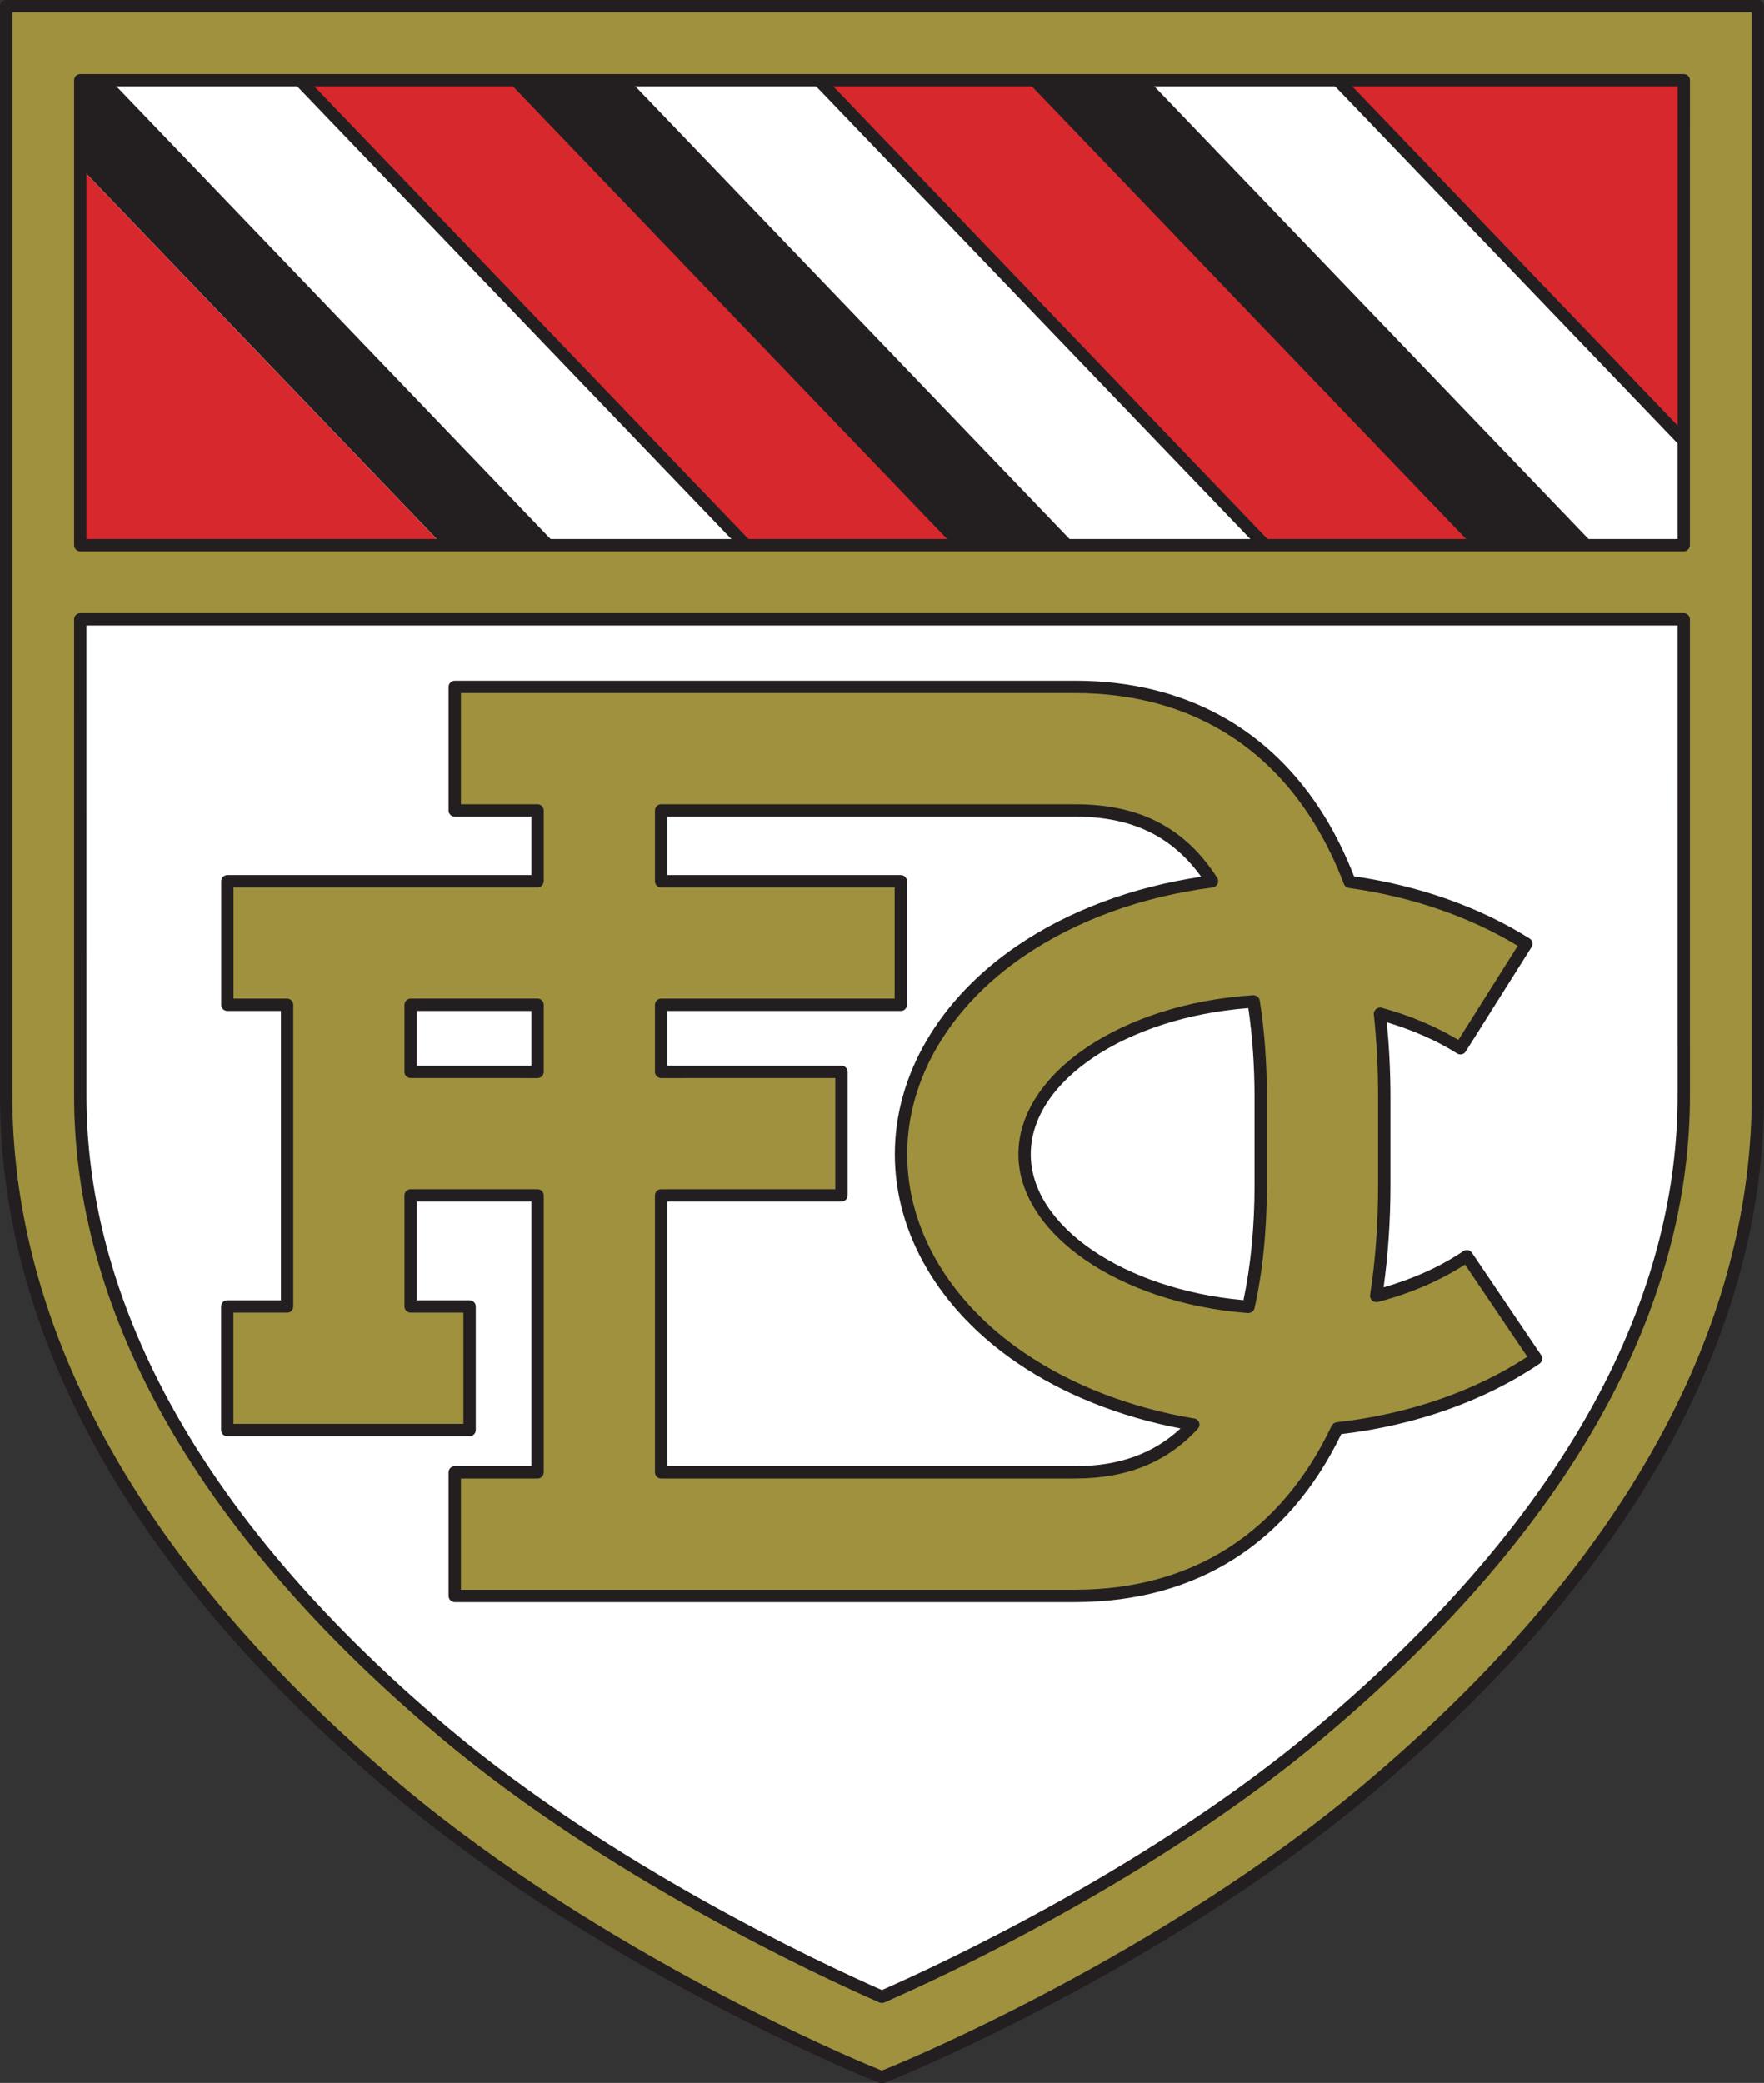 <?xml version="1.0" encoding="UTF-8"?>
<svg xmlns="http://www.w3.org/2000/svg" xmlns:xlink="http://www.w3.org/1999/xlink" width="505.4pt" height="596.75pt" viewBox="0 0 505.4 596.75" version="1.1">
<rect x="0" y="0" width="505.4" height="596.75" fill="#333333" stroke="none"/>
<defs>
<clipPath id="clip1">
  <path d="M 0 0 L 505.398 0 L 505.398 596.75 L 0 596.75 Z M 0 0 "/>
</clipPath>
</defs>
<g id="surface1">
<path style=" stroke:none;fill-rule:nonzero;fill:rgb(100%,100%,100%);fill-opacity:1;" d="M 12.391 12.387 C 12.391 12.387 12.391 263.254 12.391 313.996 C 12.391 364.734 34.898 432.543 120.531 504.57 C 177.996 552.906 252.66 583.629 252.66 583.629 C 252.66 583.629 327.402 552.906 384.871 504.57 C 470.5 432.543 493.012 364.734 493.012 313.996 C 493.012 263.254 493.012 12.387 493.012 12.387 L 12.391 12.387 "/>
<path style=" stroke:none;fill-rule:nonzero;fill:rgb(13.699%,12.199%,12.5%);fill-opacity:1;" d="M 437.762 170.324 L 280.574 6.477 L 319.215 12.773 L 463.707 163.391 L 437.762 170.324 "/>
<path style=" stroke:none;fill-rule:nonzero;fill:rgb(13.699%,12.199%,12.5%);fill-opacity:1;" d="M 289.043 170.285 L 134.805 9.508 L 171.098 13.363 L 315.027 163.391 L 289.043 170.285 "/>
<path style=" stroke:none;fill-rule:nonzero;fill:rgb(13.699%,12.199%,12.5%);fill-opacity:1;" d="M 138.652 168.504 L 5.758 29.977 L 17.801 8.547 L 166.348 163.391 L 138.652 168.504 "/>
<path style=" stroke:none;fill-rule:nonzero;fill:rgb(84.299%,15.7%,17.999%);fill-opacity:1;" d="M 497.117 141.676 L 372.336 11.602 L 434.484 11.953 L 492.902 13.691 L 494.574 74.59 L 497.117 141.676 "/>
<path style=" stroke:none;fill-rule:nonzero;fill:rgb(13.699%,12.199%,12.5%);fill-opacity:1;" d="M 371.059 12.828 L 499.062 146.258 L 496.34 74.523 L 494.625 11.969 L 434.535 10.184 L 368.164 9.809 L 371.059 12.828 M 376.512 13.395 C 383.789 13.438 434.473 13.723 434.473 13.723 C 434.473 13.723 488.023 15.316 491.176 15.41 C 491.266 18.57 492.805 74.637 492.805 74.637 C 492.805 74.637 494.867 129.031 495.172 137.09 C 489.203 130.863 381.891 19.004 376.512 13.395 "/>
<path style=" stroke:none;fill-rule:nonzero;fill:rgb(84.299%,15.7%,17.999%);fill-opacity:1;" d="M 12.641 168.27 L 13.293 37.852 L 135.738 165.492 Z M 12.641 168.27 "/>
<path style=" stroke:none;fill-rule:nonzero;fill:rgb(84.299%,15.7%,17.999%);fill-opacity:1;" d="M 224.031 166.977 L 74.918 11.539 L 137.109 11.938 L 285.578 166.703 L 224.031 166.977 "/>
<path style=" stroke:none;fill-rule:nonzero;fill:rgb(13.699%,12.199%,12.5%);fill-opacity:1;" d="M 73.641 12.766 L 223.281 168.75 L 289.715 168.453 L 137.867 10.172 L 70.742 9.746 L 73.641 12.766 M 79.098 13.34 C 86.285 13.383 134.988 13.691 136.352 13.703 C 137.359 14.754 275.973 159.242 281.449 164.949 C 274.359 164.98 226.164 165.195 224.785 165.203 C 223.762 164.137 84.652 19.129 79.098 13.34 "/>
<path style=" stroke:none;fill-rule:nonzero;fill:rgb(84.299%,15.7%,17.999%);fill-opacity:1;" d="M 374.43 168.766 L 224.777 12.77 L 285.812 11.961 L 433.715 166.133 L 374.43 168.766 "/>
<path style=" stroke:none;fill-rule:nonzero;fill:rgb(13.699%,12.199%,12.5%);fill-opacity:1;" d="M 285.789 10.191 L 220.676 11.051 L 373.707 170.57 L 437.695 167.727 L 286.559 10.18 L 285.789 10.191 M 285.066 13.738 C 286.105 14.82 424.535 159.121 429.73 164.535 C 423.016 164.836 376.605 166.895 375.152 166.961 C 374.07 165.836 234.289 20.125 228.875 14.484 C 235.879 14.391 283.672 13.758 285.066 13.738 "/>
<path style=" stroke:none;fill-rule:nonzero;fill:rgb(62.399%,56.898%,24.3%);fill-opacity:1;" d="M 493.012 1.766 L 1.77 1.766 L 1.77 313.996 C 1.77 344.789 9.543 375.777 24.871 406.094 C 43.492 442.918 73.375 478.785 113.695 512.699 C 171.758 561.535 245.508 592.172 248.617 593.449 L 252.656 595.113 L 256.699 593.453 C 259.812 592.172 333.641 561.535 391.703 512.699 C 432.023 478.785 461.91 442.918 480.527 406.094 C 495.859 375.777 503.629 344.789 503.629 313.996 L 503.629 1.766 L 493.012 1.766 M 23.004 177.43 L 482.383 177.43 L 482.391 313.996 C 482.391 341.43 475.387 369.191 461.574 396.508 C 444.254 430.762 416.148 464.383 378.035 496.441 C 330.02 536.828 268.75 565.02 252.66 572.07 C 236.586 565.02 175.379 536.828 127.367 496.441 C 89.254 464.383 61.145 430.762 43.824 396.508 C 30.012 369.191 23.012 341.43 23.012 313.996 L 23.004 177.43 M 23.012 23.008 C 42.863 23.008 462.539 23.008 482.391 23.008 C 482.391 31.906 482.383 156.191 482.383 156.191 L 23.008 156.191 C 23.008 156.191 23.012 31.945 23.012 23.008 "/>
<g clip-path="url(#clip1)" clip-rule="nonzero">
<path style=" stroke:none;fill-rule:nonzero;fill:rgb(13.699%,12.199%,12.5%);fill-opacity:1;" d="M 493.012 -0.004 L 1.77 -0.004 C 0.793 -0.004 0 0.789 0 1.766 L 0 313.996 C 0 345.07 7.836 376.324 23.293 406.891 C 42.02 443.93 72.051 479.984 112.555 514.051 C 170.832 563.07 244.824 593.805 247.945 595.09 L 251.984 596.75 C 252.414 596.926 252.898 596.926 253.328 596.75 L 257.371 595.09 C 260.496 593.805 334.578 563.062 392.844 514.051 C 433.348 479.984 463.379 443.93 482.109 406.891 C 497.562 376.324 505.398 345.07 505.398 313.996 L 505.398 1.766 C 505.398 0.789 504.609 -0.004 503.629 -0.004 L 493.012 -0.004 M 493.012 3.535 C 493.012 3.535 499.402 3.535 501.859 3.535 C 501.859 7.035 501.859 313.996 501.859 313.996 C 501.859 344.512 494.152 375.227 478.949 405.293 C 460.438 441.902 430.699 477.586 390.566 511.344 C 332.715 560 259.129 590.539 256.023 591.816 C 256.023 591.816 253.594 592.812 252.656 593.199 C 251.723 592.812 249.293 591.812 249.293 591.812 C 246.191 590.539 172.695 560.012 114.836 511.344 C 74.699 477.582 44.961 441.902 26.449 405.293 C 11.246 375.227 3.539 344.512 3.539 313.996 C 3.539 313.996 3.539 7.035 3.539 3.535 C 7.055 3.535 493.012 3.535 493.012 3.535 "/>
</g>
<path style=" stroke:none;fill-rule:nonzero;fill:rgb(13.699%,12.199%,12.5%);fill-opacity:1;" d="M 23.004 175.66 C 22.531 175.66 22.082 175.848 21.75 176.18 C 21.418 176.512 21.234 176.961 21.234 177.43 L 21.238 313.996 C 21.238 341.711 28.309 369.742 42.246 397.305 C 59.676 431.773 87.93 465.586 126.227 497.797 C 174.059 538.031 234.551 566.059 251.949 573.691 C 252.402 573.891 252.918 573.891 253.371 573.691 C 270.793 566.059 331.344 538.027 379.172 497.797 C 417.469 465.586 445.727 431.773 463.152 397.305 C 477.094 369.738 484.16 341.711 484.16 313.996 L 484.152 177.43 C 484.152 176.453 483.359 175.66 482.383 175.66 L 23.004 175.66 M 480.613 179.199 C 480.613 182.648 480.621 313.996 480.621 313.996 C 480.621 341.148 473.68 368.641 459.996 395.711 C 442.781 429.75 414.824 463.184 376.895 495.09 C 329.992 534.535 270.766 562.164 252.664 570.133 C 234.578 562.164 175.41 534.539 128.508 495.09 C 90.578 463.184 62.617 429.75 45.406 395.711 C 31.719 368.645 24.781 341.148 24.781 313.996 C 24.781 313.996 24.773 182.648 24.773 179.199 C 28.273 179.199 477.113 179.199 480.613 179.199 "/>
<path style=" stroke:none;fill-rule:nonzero;fill:rgb(13.699%,12.199%,12.5%);fill-opacity:1;" d="M 23.012 21.238 C 22.031 21.238 21.238 22.031 21.238 23.008 L 21.238 156.191 C 21.238 156.66 21.426 157.109 21.758 157.441 C 22.09 157.773 22.539 157.961 23.008 157.961 L 482.383 157.961 C 483.359 157.961 484.152 157.168 484.152 156.191 L 484.16 23.008 C 484.16 22.535 483.973 22.086 483.641 21.758 C 483.309 21.422 482.859 21.238 482.391 21.238 L 23.012 21.238 M 480.621 24.777 C 480.621 28.176 480.613 151.02 480.613 154.422 C 477.113 154.422 28.277 154.422 24.777 154.422 C 24.777 151.02 24.781 28.176 24.781 24.777 C 28.281 24.777 477.121 24.777 480.621 24.777 "/>
<path style=" stroke:none;fill-rule:nonzero;fill:rgb(62.399%,56.898%,24.3%);fill-opacity:1;" d="M 154.016 232.18 L 130.289 232.18 L 130.289 196.781 L 308.422 196.781 C 338.727 196.898 362.816 210.117 378.082 235 C 381.391 240.391 384.262 246.27 386.688 252.629 L 386.766 252.648 C 405.414 255.219 422.875 261.293 437.285 270.375 L 418.418 300.324 C 411.668 296.074 403.871 292.742 395.418 290.438 L 395.355 290.438 C 396.184 298.078 396.594 306.137 396.594 314.594 L 396.594 339.418 C 396.594 350.781 395.809 361.438 394.277 371.34 L 394.371 371.297 C 404.016 368.781 412.809 364.938 420.246 359.914 L 440.066 389.246 C 424.211 399.961 404.453 406.852 383.203 409.234 L 383.113 409.246 C 368.574 439.949 342.797 457.098 308.352 457.23 L 130.289 457.23 L 130.289 421.832 L 154.016 421.832 L 154.016 342.496 L 117.656 342.496 L 117.656 374.312 L 134.539 374.312 L 134.539 409.711 L 65.117 409.711 L 65.117 374.312 L 82.258 374.312 L 82.258 287.859 L 65.145 287.859 L 65.145 252.461 L 154.016 252.461 L 154.016 232.18 M 189.414 287.859 L 189.414 307.098 L 241.082 307.094 L 241.082 342.496 L 189.414 342.496 L 189.414 421.832 L 308.281 421.832 C 322.402 421.777 333.477 417.281 341.871 408.148 L 341.723 408.137 C 323.328 405.047 306.34 398.516 292.398 389.008 C 270.629 374.16 258.145 352.914 258.145 330.715 C 258.145 308.516 270.629 287.27 292.398 272.426 C 307.699 261.992 326.672 255.141 347.145 252.492 L 347.262 252.477 C 338.414 238.707 325.996 232.25 308.352 232.18 L 189.418 232.18 L 189.418 252.461 L 258.09 252.461 L 258.09 287.859 L 189.414 287.859 M 357.684 374.441 C 360.004 364.105 361.195 352.328 361.195 339.418 L 361.195 314.594 C 361.195 304.613 360.508 295.328 359.16 286.879 L 359.082 286.895 C 322.871 289.199 293.543 308.328 293.543 330.715 C 293.543 352.797 322.07 371.707 357.594 374.434 L 357.684 374.441 M 117.656 287.859 L 117.656 307.094 L 154.016 307.098 L 154.016 287.855 L 117.656 287.859 "/>
<path style=" stroke:none;fill-rule:nonzero;fill:rgb(13.699%,12.199%,12.5%);fill-opacity:1;" d="M 128.52 196.781 L 128.52 232.18 C 128.52 232.652 128.707 233.102 129.039 233.434 C 129.371 233.766 129.82 233.949 130.289 233.949 C 130.289 233.949 149.215 233.949 152.246 233.949 C 152.246 236.617 152.246 248.023 152.246 250.691 C 148.848 250.691 65.145 250.691 65.145 250.691 C 64.168 250.691 63.375 251.48 63.375 252.461 L 63.375 287.859 C 63.375 288.84 64.168 289.629 65.145 289.629 C 65.145 289.629 77.645 289.629 80.488 289.629 C 80.488 292.953 80.488 369.219 80.488 372.543 C 77.645 372.543 65.117 372.543 65.117 372.543 C 64.648 372.543 64.195 372.73 63.867 373.062 C 63.535 373.395 63.348 373.844 63.348 374.312 L 63.348 409.711 C 63.348 410.691 64.141 411.48 65.117 411.48 L 134.539 411.48 C 135.52 411.48 136.312 410.691 136.312 409.711 L 136.312 374.312 C 136.312 373.844 136.125 373.395 135.793 373.062 C 135.461 372.73 135.012 372.543 134.539 372.543 C 134.539 372.543 122.266 372.543 119.426 372.543 C 119.426 369.57 119.426 347.238 119.426 344.266 C 122.465 344.266 149.203 344.266 152.246 344.27 C 152.246 347.574 152.246 416.754 152.246 420.062 C 149.215 420.062 130.289 420.062 130.289 420.062 C 129.312 420.062 128.52 420.855 128.52 421.832 L 128.52 457.23 C 128.52 458.211 129.312 459.004 130.289 459.004 L 308.352 459.004 C 342.867 458.867 369.086 442.219 384.27 410.875 C 405.613 408.352 425.238 401.402 441.059 390.715 C 441.562 390.371 441.836 389.812 441.836 389.246 C 441.836 388.902 441.738 388.559 441.531 388.258 L 421.711 358.926 C 421.449 358.535 421.043 358.266 420.582 358.176 C 420.121 358.09 419.645 358.184 419.254 358.449 C 412.656 362.906 404.945 366.363 396.395 368.84 C 397.68 359.586 398.363 349.727 398.363 339.418 L 398.363 314.594 C 398.363 307.051 397.98 299.797 397.324 292.879 C 404.75 295.109 411.543 298.086 417.477 301.824 C 418.301 302.344 419.395 302.098 419.914 301.27 L 438.785 271.316 C 438.969 271.023 439.055 270.699 439.055 270.375 C 439.055 269.789 438.766 269.215 438.23 268.879 C 423.953 259.879 406.574 253.734 387.93 251.047 C 385.551 244.98 382.77 239.254 379.594 234.074 C 363.984 208.641 339.379 195.133 308.426 195.012 L 130.289 195.012 C 129.312 195.012 128.52 195.805 128.52 196.781 M 308.422 198.551 C 338.074 198.668 361.645 211.59 376.574 235.926 C 379.809 241.195 382.652 247.027 385.035 253.262 C 385.266 253.863 385.883 254.316 386.523 254.402 C 404.371 256.863 421.008 262.598 434.816 270.973 C 433.156 273.609 419.379 295.48 417.824 297.945 C 411.316 294.055 403.973 290.934 395.883 288.727 C 395.32 288.574 394.684 288.711 394.238 289.09 C 393.793 289.469 393.535 290.047 393.598 290.629 C 394.41 298.172 394.824 306.234 394.824 314.594 L 394.824 339.418 C 394.824 350.57 394.051 361.219 392.527 371.066 C 392.438 371.656 392.695 372.23 393.137 372.633 C 393.578 373.031 394.242 373.16 394.816 373.008 C 404.141 370.578 412.477 366.949 419.723 362.305 C 421.344 364.703 435.824 386.129 437.574 388.723 C 422.27 398.684 403.465 405.184 383.008 407.477 C 382.398 407.547 381.777 407.938 381.516 408.488 C 367.023 439.09 341.719 455.332 308.344 455.461 C 308.344 455.461 135.527 455.461 132.059 455.461 C 132.059 452.434 132.059 426.629 132.059 423.602 C 135.09 423.602 154.016 423.602 154.016 423.602 C 154.992 423.602 155.785 422.809 155.785 421.832 L 155.785 342.496 C 155.785 341.52 154.992 340.727 154.016 340.727 L 117.656 340.727 C 117.184 340.727 116.734 340.91 116.402 341.242 C 116.07 341.574 115.887 342.023 115.887 342.496 L 115.887 374.312 C 115.887 375.289 116.68 376.086 117.656 376.086 C 117.656 376.086 129.934 376.082 132.77 376.082 C 132.77 379.109 132.77 404.914 132.77 407.941 C 129.496 407.941 70.16 407.941 66.887 407.941 C 66.887 404.914 66.887 379.109 66.887 376.082 C 69.734 376.082 82.258 376.086 82.258 376.086 C 82.73 376.086 83.18 375.898 83.512 375.566 C 83.844 375.234 84.031 374.781 84.031 374.312 L 84.031 287.859 C 84.031 286.883 83.238 286.09 82.258 286.09 C 82.258 286.09 69.762 286.09 66.914 286.09 C 66.914 283.062 66.914 257.258 66.914 254.23 C 70.316 254.23 154.016 254.23 154.016 254.23 C 154.992 254.23 155.785 253.438 155.785 252.461 L 155.785 232.18 C 155.785 231.711 155.602 231.258 155.27 230.926 C 154.938 230.598 154.484 230.41 154.016 230.41 C 154.016 230.41 135.09 230.41 132.059 230.41 C 132.059 227.383 132.059 201.578 132.059 198.551 C 135.527 198.551 308.422 198.551 308.422 198.551 "/>
<path style=" stroke:none;fill-rule:nonzero;fill:rgb(13.699%,12.199%,12.5%);fill-opacity:1;" d="M 188.164 230.926 C 187.832 231.258 187.648 231.711 187.648 232.18 L 187.648 252.461 C 187.648 253.438 188.438 254.23 189.418 254.23 C 189.418 254.23 252.961 254.23 256.32 254.23 C 256.32 257.258 256.32 283.062 256.32 286.09 C 252.961 286.09 189.414 286.09 189.414 286.09 C 188.438 286.09 187.645 286.883 187.645 287.859 L 187.645 307.098 C 187.645 307.566 187.832 308.016 188.164 308.348 C 188.496 308.68 188.945 308.867 189.414 308.867 C 189.414 308.867 236.012 308.863 239.312 308.863 C 239.312 311.891 239.312 337.699 239.312 340.727 C 236.012 340.727 189.414 340.727 189.414 340.727 C 188.438 340.727 187.645 341.52 187.645 342.496 L 187.645 421.832 C 187.645 422.809 188.438 423.602 189.414 423.602 L 308.281 423.602 C 323 423.543 334.41 418.879 343.176 409.344 C 343.48 409.012 343.641 408.582 343.641 408.148 C 343.641 407.93 343.602 407.711 343.52 407.496 C 343.27 406.867 342.684 406.434 342.008 406.383 C 342.008 406.383 341.98 406.379 341.953 406.379 C 323.766 403.316 306.977 396.805 293.395 387.543 C 272.117 373.035 259.914 352.324 259.914 330.715 C 259.914 309.109 272.117 288.398 293.395 273.891 C 308.383 263.668 327.047 256.879 347.371 254.25 C 347.973 254.172 348.551 253.781 348.805 253.23 C 348.93 252.969 348.996 252.68 348.996 252.395 C 348.996 252.086 348.918 251.785 348.75 251.52 C 339.543 237.191 326.707 230.484 308.359 230.41 L 189.418 230.41 C 188.945 230.41 188.496 230.598 188.164 230.926 M 191.188 233.949 C 194.621 233.949 308.352 233.949 308.352 233.949 C 324.344 234.016 335.762 239.559 344.137 251.172 C 324.348 254.117 306.156 260.902 291.398 270.965 C 269.141 286.145 256.371 307.922 256.371 330.715 C 256.371 353.512 269.141 375.289 291.398 390.469 C 304.605 399.473 320.742 405.91 338.215 409.262 C 330.48 416.445 320.664 420.012 308.273 420.062 C 308.273 420.062 194.621 420.062 191.188 420.062 C 191.188 416.754 191.188 347.574 191.188 344.27 C 194.488 344.27 241.082 344.266 241.082 344.266 C 242.059 344.266 242.852 343.473 242.852 342.496 L 242.852 307.094 C 242.852 306.625 242.664 306.176 242.332 305.844 C 242 305.512 241.551 305.324 241.082 305.324 C 241.082 305.324 194.488 305.328 191.188 305.328 C 191.188 302.703 191.188 292.254 191.188 289.629 C 194.547 289.629 258.09 289.629 258.09 289.629 C 259.066 289.629 259.859 288.84 259.859 287.859 L 259.859 252.461 C 259.859 251.48 259.066 250.691 258.09 250.691 C 258.09 250.691 194.547 250.691 191.188 250.691 C 191.188 248.023 191.188 236.617 191.188 233.949 "/>
<path style=" stroke:none;fill-rule:nonzero;fill:rgb(13.699%,12.199%,12.5%);fill-opacity:1;" d="M 358.969 285.129 C 321.289 287.527 291.773 307.551 291.773 330.715 C 291.773 353.395 320.625 373.371 357.457 376.199 C 358.332 376.266 359.215 375.688 359.41 374.828 C 361.77 364.32 362.965 352.406 362.965 339.418 L 362.965 314.594 C 362.965 304.574 362.273 295.156 360.906 286.602 C 360.766 285.699 359.879 285.07 358.969 285.129 M 295.312 330.715 C 295.312 309.727 322.57 291.52 357.637 288.805 C 358.809 296.742 359.426 305.391 359.426 314.594 L 359.426 339.418 C 359.426 351.527 358.336 362.629 356.25 372.512 C 321.969 369.426 295.312 351.258 295.312 330.715 "/>
<path style=" stroke:none;fill-rule:nonzero;fill:rgb(13.699%,12.199%,12.5%);fill-opacity:1;" d="M 154.016 286.086 L 117.656 286.09 C 116.68 286.09 115.887 286.883 115.887 287.859 L 115.887 307.094 C 115.887 307.562 116.07 308.016 116.402 308.348 C 116.734 308.68 117.184 308.863 117.656 308.863 L 154.016 308.867 C 154.484 308.867 154.934 308.68 155.266 308.348 C 155.598 308.016 155.785 307.566 155.785 307.098 L 155.785 287.855 C 155.785 287.387 155.598 286.938 155.266 286.605 C 154.934 286.273 154.484 286.086 154.016 286.086 M 152.246 289.625 C 152.246 292.25 152.246 302.703 152.246 305.328 C 149.203 305.328 122.465 305.324 119.426 305.324 C 119.426 302.703 119.426 292.254 119.426 289.629 C 122.465 289.629 149.203 289.625 152.246 289.625 "/>
</g>
</svg>
